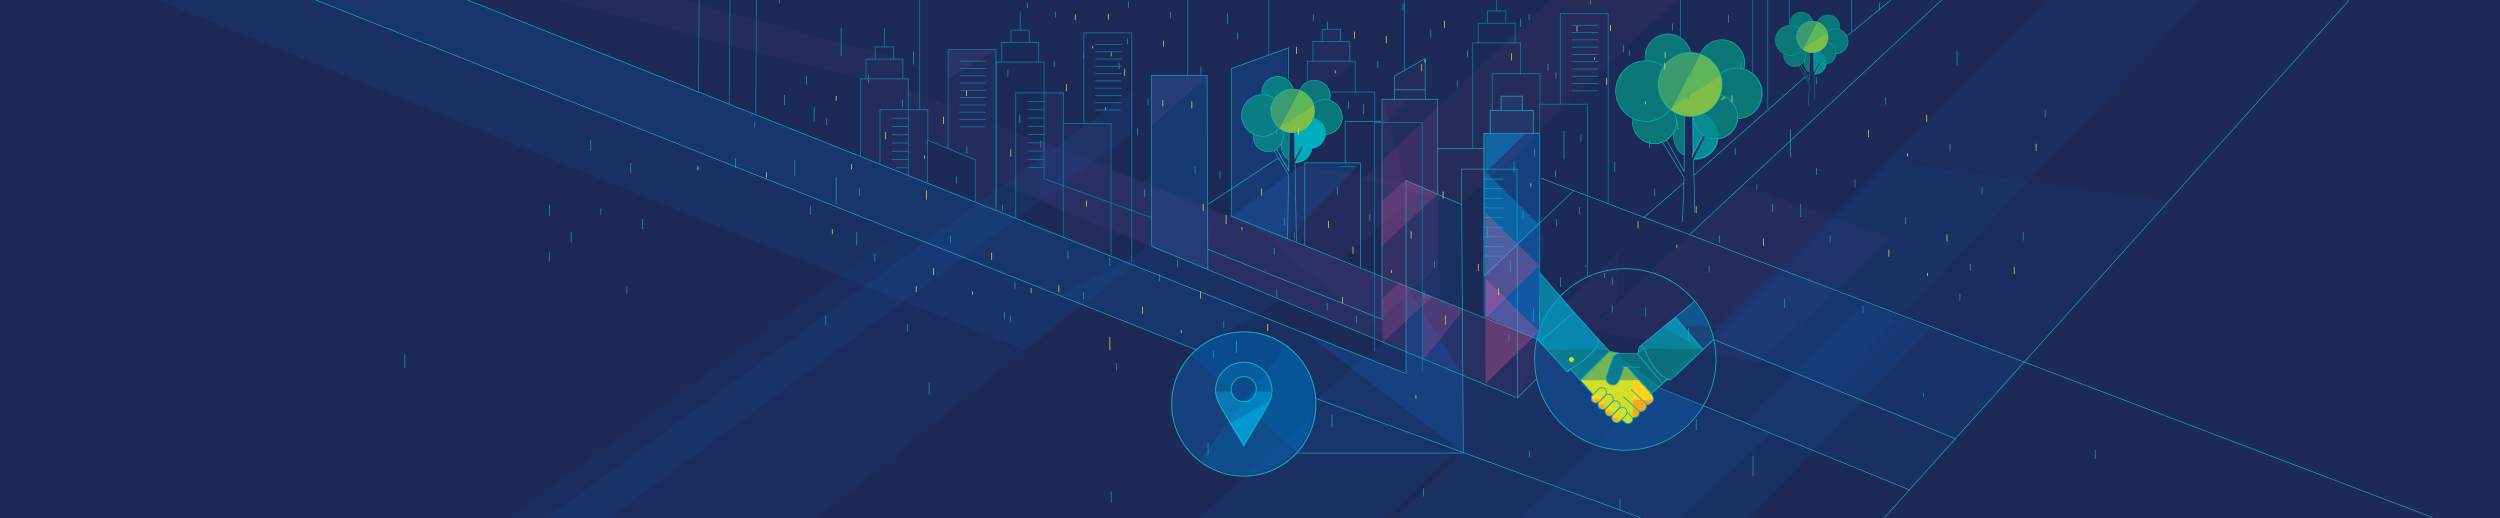 <svg id="Layer_1" data-name="Layer 1" xmlns="http://www.w3.org/2000/svg" viewBox="0 0 1920 398"><defs><style>.cls-1{fill:#1d2956;}.cls-10,.cls-15,.cls-2,.cls-3,.cls-4,.cls-5,.cls-7,.cls-8,.cls-9{fill:#1159a7;}.cls-18,.cls-2,.cls-22,.cls-23,.cls-33,.cls-35,.cls-36,.cls-38,.cls-47,.cls-48,.cls-8{stroke:#0eacbb;}.cls-14,.cls-18,.cls-2,.cls-22,.cls-23,.cls-33,.cls-35,.cls-36,.cls-38,.cls-46,.cls-47,.cls-48,.cls-49,.cls-8{stroke-miterlimit:10;}.cls-2,.cls-38,.cls-8{stroke-width:0.67px;}.cls-2,.cls-20,.cls-7{opacity:0.35;}.cls-16,.cls-3{opacity:0.65;}.cls-4{opacity:0.85;}.cls-5{opacity:0.15;}.cls-13,.cls-6{fill:#634d9f;}.cls-10,.cls-6{opacity:0.1;}.cls-17,.cls-19,.cls-37,.cls-40,.cls-41,.cls-8{opacity:0.25;}.cls-9{opacity:0.3;}.cls-11,.cls-29{fill:#cc4999;}.cls-11{opacity:0.06;}.cls-12{fill:#00ac90;}.cls-12,.cls-24{opacity:0.6;}.cls-13,.cls-30{opacity:0.2;}.cls-14,.cls-18,.cls-22,.cls-23,.cls-33,.cls-35,.cls-36,.cls-38,.cls-46,.cls-47,.cls-48,.cls-49{fill:none;}.cls-14{stroke:#d6de23;stroke-width:1.36px;}.cls-15,.cls-39{opacity:0.5;}.cls-16{fill:#005dab;}.cls-17{fill:#0075bd;}.cls-18{stroke-width:0.83px;}.cls-19{fill:#0098db;}.cls-20,.cls-21{fill:#00b7f0;}.cls-21{opacity:0.45;}.cls-22,.cls-46,.cls-47,.cls-48{stroke-width:0.51px;}.cls-23{stroke-width:0.68px;}.cls-24{fill:#5bb166;}.cls-25{opacity:0.8;}.cls-26{fill:#67bd55;}.cls-27{fill:#8dc63f;}.cls-28,.cls-34{fill:#00adbc;}.cls-29{opacity:0.07;}.cls-30,.cls-32{fill:#e85ca1;}.cls-31{fill:#0097dc;}.cls-31,.cls-34{opacity:0.4;}.cls-32{opacity:0.3;}.cls-33{stroke-width:0.99px;}.cls-35{stroke-width:0.49px;}.cls-36{stroke-width:0.25px;}.cls-37{fill:#008ed0;}.cls-39{fill:#00b6a3;}.cls-40{fill:#00b5f1;}.cls-41{fill:#00b9f2;}.cls-42{fill:#a3cd39;opacity:0.7;}.cls-43{fill:#d4de24;}.cls-44{fill:#ffd31a;}.cls-45{fill:#fbaa19;}.cls-46{stroke:#f8ec1f;}.cls-47{stroke-dasharray:22.74 13.64;}.cls-48{stroke-dasharray:18.73 11.24;}.cls-49{stroke:#0080a4;stroke-width:0.63px;}</style></defs><title>7EDGE-Client</title><rect class="cls-1" x="761" y="-761" width="398" height="1920" transform="translate(1159 -761) rotate(90)"/><polyline class="cls-2" points="1182.41 261.82 1182.41 102.37 1139.67 102.37 1139.67 242.37"/><polyline class="cls-3" points="1182.41 261.82 1182.41 170 1139.67 211.5 1139.67 242.37"/><polyline class="cls-4" points="1182.41 261.82 1182.41 203 1139.67 244.5 1139.67 242.37"/><polygon class="cls-5" points="986.85 182.85 1045.39 125.16 1001.72 125.16 946.2 166.46 986.85 182.85"/><polygon class="cls-6" points="1242.77 193.27 1164.21 269.15 1165.99 305.46 1242.32 229.87 1242.77 193.27"/><polygon class="cls-7" points="945.92 52.05 945.78 167.68 989.52 185.24 988.52 36.44 945.92 52.05"/><polygon class="cls-7" points="884.62 58.46 884.48 189.7 928.22 207.26 927.22 58.46 884.62 58.46"/><polygon class="cls-6" points="799.37 154.88 1165.99 305.46 1182.66 261.42 798.17 107.27 799.37 154.88"/><polygon class="cls-8" points="1177.82 85.02 1168.9 84.9 1169.12 74.26 1152.82 74.09 1152.6 84.69 1144.12 84.58 1144.13 102.76 1139.81 102.88 1140.4 211.74 1182.06 171.55 1182.36 102.21 1177.38 102.21 1177.82 85.02"/><path class="cls-5" d="M1122.57,157.13l-42.75-18.41V286.49L359.09,0H242.45l676,269.15c26.78-23.21,54.39-12.68,62.42-8.19a61,61,0,0,1,13.32,9.37,44.77,44.77,0,0,1,12,19.12,69.2,69.2,0,0,1,4,20.77c.55,12.33-5,26.21-13,36,.06.57.14,1.14.2,1.71h126.51Z"/><polygon class="cls-9" points="1123.73 288.8 1080.29 220.35 1079.47 287.55 1001.72 255.04 1123.83 347.98 1123.73 288.8"/><polygon class="cls-5" points="869.67 69.83 419.82 398 467.89 398 869.67 102.1 869.67 69.83"/><polygon class="cls-6" points="1029.1 200.11 1097.55 142.98 999.34 126.91 943.99 166.19 1029.1 200.11"/><polygon class="cls-5" points="1467.58 375.54 1557.21 279.01 1431.79 232.3 1339.78 324.5 1467.58 375.54"/><polygon class="cls-6" points="1350.33 279.12 1452.27 182.85 1338.87 141.83 1220.56 252.61 1350.33 279.12"/><polygon class="cls-10" points="1501.49 336.7 1663.84 154.61 1452.61 124.15 1317.07 261.9 1501.49 336.7"/><polygon class="cls-10" points="627.33 398 831.45 232.82 693.34 177.29 390.71 398 627.33 398"/><polygon class="cls-5" points="359.09 0 121.26 0 787.11 269.03 871.73 202.69 359.09 0"/><polygon class="cls-5" points="917.94 268.86 982.93 230.78 883.75 188.64 816.39 226.21 917.94 268.86"/><polygon class="cls-5" points="1123.58 348.58 1165.73 305.42 1061.63 262.77 1010.86 306.94 1123.58 348.58"/><polygon class="cls-5" points="1290.42 398 1359.52 333.01 1200.08 273.43 1071.11 398 1290.42 398"/><polygon class="cls-5" points="1343.61 398 1482.85 252.22 1366.97 207.08 1167.26 398 1343.61 398"/><polygon class="cls-5" points="1065.09 398 1116.59 348.31 1020.47 308.44 920.44 398 1065.09 398"/><polygon class="cls-10" points="1406.91 298.82 1689.73 0 1574.47 0 1308.83 259.63 1406.91 298.82"/><polygon class="cls-6" points="1094.99 45.52 1070.68 59.36 1070.69 76.2 1061.69 76.32 1061.54 212.91 1105.29 230.47 1104.24 75.65 1094.57 75.65 1094.99 45.52"/><polygon class="cls-6" points="1080.88 219.75 1079.1 139.41 1061.84 76.91 1061.24 212.02 958.87 170.95 1080.98 271.79 1080.88 219.75"/><polygon class="cls-11" points="1121.95 156.67 1287.59 0 1190.29 0 1046.36 138.22 1121.95 156.67"/><polygon class="cls-5" points="1185.87 178.52 1181.72 181.78 1185.87 196.44 1185.87 178.52"/><polygon class="cls-5" points="989.11 183.3 1044.63 125.33 1002.14 125.08 945.78 166.04 989.11 183.3"/><path class="cls-12" d="M1021.43,77.05a12.18,12.18,0,0,0-7.37-14.64,1.38,1.38,0,0,0-.34.1,12.1,12.1,0,0,0-15.24,6.13l-1,.39-.08,0-.21.09a16.57,16.57,0,0,0-3.49-.56c-2.43-6-6.52-9-10.32-9.69a12.08,12.08,0,0,0-14.1,9.7,22.86,22.86,0,0,0,.34,4.16,15.95,15.95,0,0,0-14.35,23.17l.09.18c.22.42.45.83.7,1.23l.32.47c.19.27.38.54.58.79s.36.45.54.66l.41.45c.26.28.54.56.82.82l.12.1a16.17,16.17,0,0,0,3.73,2.56A11.65,11.65,0,0,0,975,116.56a11.56,11.56,0,0,0,3.41-.8l2.18-.74,8.89,15.86.48-28.84h4v-.15h.11l.45-.05.24,19.46,5.09-9.3,1.29.78s-6,11.38-5.81,11.41a12.69,12.69,0,0,0,1.93,0c4.83,0,9.26-4.14,10.57-10.22a11.64,11.64,0,0,0,10.33-10.83l.09.24a13.43,13.43,0,0,0,3.14-26.32Zm-32,53.61-9-16a11.74,11.74,0,0,0,3.61-3.7c.38,5,1.44,9.14,5.49,11.43Z"/><polygon class="cls-13" points="884.62 58.46 884.48 96.67 927.22 58.46 884.62 58.46"/><path class="cls-6" d="M427.95,0l232.8,60.75.5,59.25,51,20.5V108L749,122.75l.13,10.18.2,21.73L764.67,161V139.36l51.79,21.43.55,21,36.25,15,.17-20.66L1166,305.46,1179.5,291s-.52-13.64,0-18.5c.27-2.54,1-11.5,1-11.5L853,130.7l.23-35.45-36.75.25.5-24.25-15,.25-.12,38.92L765,95.8l-.24-57.55h-36.5L728,81.11l-30.38-12,.17-8.06-4.17-1.46-.33-13.79L523.41,0Z"/><polyline class="cls-13" points="764.75 38.25 728.25 38.25 727.96 60.67"/><polygon class="cls-6" points="1004.95 72.06 1041.84 47.23 1037.5 47.23 1037.88 32.24 1030.1 32.14 1030.29 22.85 1016.07 22.7 1015.88 31.95 1008.48 31.85 1008.49 47.71 1004.71 47.82 1004.95 72.06"/><line class="cls-14" x1="1325.17" y1="74.17" x2="1321.88" y2="76.59"/><path class="cls-15" d="M995.82,347.49l-81.06-74.57h0a55.07,55.07,0,0,0,81.06,74.56Z"/><path class="cls-16" d="M996.37,346.91a55.08,55.08,0,0,0-81.61-74l81.06,74.57C996,347.29,996.19,347.11,996.37,346.91Z"/><path class="cls-17" d="M922.38,354.3a55.08,55.08,0,0,0,65-88.9l-65.68,88.41Z"/><circle class="cls-18" cx="955.22" cy="310.25" r="55.38"/><path class="cls-19" d="M955.22,278.23a21.66,21.66,0,0,0-21.66,21.66c0,5.73,3.14,10.86,5.45,15.21l16.21,27.15,16.21-27.15c2.76-5,5.45-9.48,5.45-15.21A21.66,21.66,0,0,0,955.22,278.23Zm0,30.21a9.6,9.6,0,1,1,9.6-9.6A9.6,9.6,0,0,1,955.22,308.45Z"/><path class="cls-18" d="M955.22,278.23a21.66,21.66,0,0,0-21.66,21.66c0,5.73,3.14,10.86,5.45,15.21l16.21,27.15,16.21-27.15c2.76-5,5.45-9.48,5.45-15.21A21.66,21.66,0,0,0,955.22,278.23Zm0,30.21a9.6,9.6,0,1,1,9.6-9.6A9.6,9.6,0,0,1,955.22,308.45Z"/><path class="cls-20" d="M964.64,300.69a9.6,9.6,0,0,1-18.84,0H933.59c.27,5.41,3.22,10.27,5.42,14.42l16.21,27.15,16.21-27.15c2.63-4.79,5.19-9.07,5.43-14.42Z"/><polygon class="cls-21" points="944.34 325.06 955.22 342.26 975.32 307.8 944.34 325.06"/><polyline class="cls-22" points="1182.41 251.6 1182.41 102.37 1139.67 102.37 1139.67 212.31"/><polyline class="cls-22" points="1177.54 102.37 1177.54 84.75 1144.54 84.75 1144.54 102.37"/><polyline class="cls-22" points="1165.42 305.95 1165.03 129.9 1122.28 129.9 1122.28 157.76"/><path class="cls-5" d="M705.85,85.21c1-.79,1.95-1.53,3-2.25l-7.38,3.15Q703.63,85.6,705.85,85.21Z"/><polyline class="cls-22" points="1079.82 286.93 1079.82 138.72 1122.57 157.13 1123.83 347.98 995.26 347.98"/><polyline class="cls-22" points="1104.14 149.26 1104.14 76.22 1061.4 76.22 1061.4 245.8"/><polyline class="cls-22" points="1060.71 93.42 1033.09 93.42 1033.09 124.84"/><line class="cls-22" x1="1139.52" y1="113.96" x2="1103.57" y2="113.96"/><line class="cls-22" x1="1094.57" y1="69" x2="1070.97" y2="69"/><polyline class="cls-22" points="1094.57 76.22 1094.57 44.93 1070.97 58.46 1070.97 76.22"/><line class="cls-22" x1="1154.42" y1="152.33" x2="1139.91" y2="152.33"/><line class="cls-22" x1="1154.42" y1="144.94" x2="1139.91" y2="144.94"/><line class="cls-22" x1="1154.42" y1="137.56" x2="1139.91" y2="137.56"/><line class="cls-22" x1="1154.42" y1="174.49" x2="1139.91" y2="174.49"/><line class="cls-22" x1="1154.42" y1="167.11" x2="1139.91" y2="167.11"/><line class="cls-22" x1="1154.42" y1="159.72" x2="1139.91" y2="159.72"/><line class="cls-22" x1="1153.62" y1="196.65" x2="1139.91" y2="196.65"/><line class="cls-22" x1="1154.42" y1="189.27" x2="1139.91" y2="189.27"/><line class="cls-22" x1="1154.42" y1="181.88" x2="1139.91" y2="181.88"/><polyline class="cls-22" points="1169.25 85.04 1169.25 73.82 1152.83 73.82 1152.83 85.04"/><line class="cls-22" x1="1208.25" y1="146.78" x2="1140" y2="211.74"/><polyline class="cls-22" points="1044.86 205.74 1044.86 125.09 1002.11 125.09 1002.11 188.8"/><polyline class="cls-22" points="989.7 60.59 989.7 36.7 945.61 52.72 945.61 165.94"/><polyline class="cls-22" points="927.59 206.74 927.02 58.13 884.27 58.13 884.27 188"/><line class="cls-22" x1="982.08" y1="121.05" x2="927.59" y2="156.98"/><line class="cls-22" x1="1179.94" y1="260.23" x2="945.53" y2="165.95"/><line class="cls-22" x1="1466.7" y1="376.29" x2="1274.22" y2="297.8"/><line class="cls-22" x1="1502.43" y1="337.24" x2="1316.53" y2="260.9"/><line class="cls-22" x1="1803.98" y1="0.25" x2="1446.86" y2="398"/><line class="cls-22" x1="1867.96" y1="397.32" x2="1183.5" y2="136.84"/><line class="cls-22" x1="1297.74" y1="180" x2="1491.2"/><line class="cls-22" x1="1165.32" y1="305.68" x2="1179.94" y2="291.2"/><line class="cls-22" x1="1262.2" y1="167.31" x2="1292.92" y2="140.65"/><line class="cls-22" x1="1418.59" y1="27.67" x2="1452.1"/><line class="cls-22" x1="1301.04" y1="134.56" x2="1386.6" y2="58.9"/><line class="cls-22" x1="1079.5" y1="286.94" x2="359.09"/><line class="cls-22" x1="918.4" y1="268.56" x2="242.45"/><line class="cls-22" x1="1259.77" y1="397.43" x2="1010.65" y2="306.06"/><line class="cls-22" x1="1164.31" y1="305.2" x2="883.73" y2="188.81"/><line class="cls-22" x1="1061.24" y1="245.18" x2="927.63" y2="191.48"/><path class="cls-23" d="M1009.53,84a16.71,16.71,0,1,1-17.89-15.44A16.66,16.66,0,0,1,1009.53,84Z"/><path class="cls-22" d="M982.33,98.33a16,16,0,1,1-3.75-22.87"/><path class="cls-22" d="M1008.75,79.68a13.38,13.38,0,1,1,9.21,23.6"/><path class="cls-22" d="M998.11,69.52a12.11,12.11,0,0,1,22.95,7.7"/><path class="cls-22" d="M969.25,72.56A12.11,12.11,0,0,1,993,68"/><path class="cls-23" d="M1008.6,90.94a11.6,11.6,0,1,1-13.89,11.18"/><path class="cls-22" d="M984.34,99.55a11.6,11.6,0,1,1-21.76,3.31"/><path class="cls-22" d="M989.63,122.6a11.62,11.62,0,0,1-4.82-13.67"/><path class="cls-23" d="M1007.32,113.81a11.6,11.6,0,0,1-12.2,10.53"/><polyline class="cls-23" points="999.5 112.16 994.54 121.55 994.35 102.09"/><polyline class="cls-22" points="995.63 185.43 994.6 125.28 1000.81 112.71"/><polyline class="cls-22" points="978.33 115.65 989.65 134.31 988.82 183.56"/><polyline class="cls-23" points="990.05 101.8 989.7 131.11 980.32 114.39"/><path class="cls-24" d="M1009.53,84a16.71,16.71,0,1,1-17.89-15.44A16.66,16.66,0,0,1,1009.53,84Z"/><g class="cls-25"><path class="cls-26" d="M998.18,69.36,983.65,96.82l25.25-16.31A16.74,16.74,0,0,0,998.18,69.36Z"/><path class="cls-27" d="M1008.89,80.51,983.65,96.82l-.89,1.68a16.69,16.69,0,0,0,26.14-18Z"/></g><path class="cls-28" d="M999.77,100.61a15.53,15.53,0,0,1-5.35,1.55v19.21l5-9.51,1.36.79-6.38,12.47a12.73,12.73,0,0,0,5.35-24.52Z"/><path class="cls-28" d="M1008.7,91a16.34,16.34,0,0,1-13.25,10.57l-.74.59a11.6,11.6,0,1,0,14-11.16Z"/><line class="cls-23" x1="1217.88" y1="203.92" x2="1217.88" y2="204.68"/><polygon class="cls-29" points="1061.13 123.87 1061.13 244.83 1104.29 204.21 1104.29 81.92 1061.13 123.87"/><polygon class="cls-30" points="1061.13 154.75 1061.13 189.18 1104.29 148.97 1079.43 137.74 1061.13 154.75"/><polygon class="cls-30" points="1061.63 228.75 1061.63 263.18 1099.86 228.23 1075 217 1061.63 228.75"/><polygon class="cls-30" points="1092.13 225 1092.13 277.68 1124 238 1092.13 225"/><polygon class="cls-31" points="1140.03 131.25 1140.33 212.4 1181.51 172.13 1140.03 131.25"/><polygon class="cls-32" points="1140.64 162.98 1140.94 244.12 1182.12 203.86 1140.64 162.98"/><polygon class="cls-32" points="1140.64 213.62 1140.94 294.76 1182.12 254.5 1140.64 213.62"/><polygon class="cls-31" points="1140.83 102.58 1140.94 132.47 1171.52 102.58 1140.83 102.58"/><polygon class="cls-29" points="1062.12 75.73 1062.19 96.04 1082.97 75.73 1062.12 75.73"/><path class="cls-33" d="M1322.29,63.1a24.33,24.33,0,1,1-26.05-22.48A24.25,24.25,0,0,1,1322.29,63.1Z"/><path class="cls-12" d="M1339.61,53a17.74,17.74,0,0,0-10.73-21.32,2,2,0,0,0-.49.14,17.62,17.62,0,0,0-22.18,8.92l-1.42.57-.11,0-.31.13a24.13,24.13,0,0,0-5.08-.81c-3.54-8.72-9.49-13.08-15-14.11a17.59,17.59,0,0,0-20.52,14.13,33.28,33.28,0,0,0,.5,6.05,23.22,23.22,0,0,0-20.89,33.73l.14.26c.32.61.66,1.21,1,1.78.15.23.3.46.46.69.27.39.55.78.85,1.16s.52.65.79,1l.6.66c.39.41.78.81,1.19,1.19l.17.15A23.54,23.54,0,0,0,1254,91a17,17,0,0,0,18,19.54,16.83,16.83,0,0,0,5-1.17l3.17-1.07,12.94,23.09.69-42h5.89v-.22h.16l.66-.07.35,28.33,7.41-13.54,1.88,1.14s-8.68,16.57-8.45,16.62a18.48,18.48,0,0,0,2.81,0c7,0,13.49-6,15.39-14.88a17,17,0,0,0,15-15.77l.14.35A19.55,19.55,0,0,0,1339.61,53Zm-46.55,78L1280,107.83a17.09,17.09,0,0,0,5.26-5.38c.56,7.25,2.1,13.3,8,16.64Z"/><path class="cls-22" d="M1282.69,84a23.28,23.28,0,1,1-5.46-33.29"/><path class="cls-22" d="M1321.15,56.83a19.47,19.47,0,1,1,13.41,34.36"/><path class="cls-22" d="M1305.66,42a17.63,17.63,0,0,1,33.41,11.2"/><path class="cls-22" d="M1263.65,46.46a17.63,17.63,0,0,1,34.61-6.63"/><path class="cls-22" d="M1320.94,73.22a16.89,16.89,0,1,1-20.22,16.28"/><path class="cls-22" d="M1285.61,85.76a16.89,16.89,0,1,1-31.68,4.82"/><path class="cls-22" d="M1293.32,119.32a16.91,16.91,0,0,1-7-19.9"/><path class="cls-33" d="M1319.07,106.52a16.89,16.89,0,0,1-17.77,15.33"/><polyline class="cls-33" points="1307.69 104.12 1300.47 117.78 1300.19 89.46"/><polyline class="cls-22" points="1301.67 163.23 1300.56 123.22 1309.6 104.92"/><polyline class="cls-22" points="1276.87 109.2 1293.34 136.36 1292.14 170.41"/><polyline class="cls-22" points="1293.93 89.03 1293.42 131.71 1279.77 107.36"/><path class="cls-24" d="M1322.29,63.1a24.33,24.33,0,1,1-26.05-22.48A24.25,24.25,0,0,1,1322.29,63.1Z"/><g class="cls-25"><path class="cls-26" d="M1305.77,41.81l-21.16,40L1321.36,58A24.37,24.37,0,0,0,1305.77,41.81Z"/><path class="cls-27" d="M1321.36,58l-36.76,23.75-1.29,2.44A24.3,24.3,0,0,0,1321.36,58Z"/></g><path class="cls-34" d="M1308.08,87.3a22.6,22.6,0,0,1-7.79,2.26v28l7.31-13.85,2,1.15L1300.29,123a18.54,18.54,0,0,0,7.79-35.69Z"/><path class="cls-35" d="M1404,27.51a12.1,12.1,0,1,1-13-11.18A12.06,12.06,0,0,1,1404,27.51Z"/><path class="cls-12" d="M1412.57,22.5a8.82,8.82,0,0,0-5.33-10.6L1407,12a8.76,8.76,0,0,0-11,4.43l-.7.28-.06,0-.15.07a12,12,0,0,0-2.53-.4c-1.76-4.34-4.72-6.5-7.47-7a8.75,8.75,0,0,0-10.21,7,16.55,16.55,0,0,0,.25,3,11.54,11.54,0,0,0-10.39,16.77l.07.13c.16.3.33.6.51.89l.23.34c.14.2.27.39.42.58l.39.48.3.33c.19.2.39.4.59.59l.09.08a11.7,11.7,0,0,0,2.7,1.85,8.43,8.43,0,0,0,9,9.72,8.37,8.37,0,0,0,2.47-.58L1383,50l6.43,11.48.34-20.88h2.93v-.11h.08l.33,0,.17,14.09,3.68-6.73.94.57s-4.32,8.24-4.2,8.26a9.19,9.19,0,0,0,1.4,0c3.5,0,6.71-3,7.65-7.4a8.43,8.43,0,0,0,7.48-7.84l.07.17a9.72,9.72,0,0,0,2.27-19.05ZM1389.43,61.3l-6.52-11.55a8.5,8.5,0,0,0,2.61-2.68c.28,3.6,1,6.61,4,8.27Z"/><path class="cls-36" d="M1384.27,37.9a11.58,11.58,0,1,1-2.72-16.55"/><path class="cls-36" d="M1403.4,24.4a9.68,9.68,0,1,1,6.67,17.09"/><path class="cls-36" d="M1395.69,17a8.77,8.77,0,0,1,16.61,5.57"/><path class="cls-36" d="M1374.8,19.24a8.77,8.77,0,0,1,17.21-3.3"/><path class="cls-36" d="M1403.29,32.55a8.4,8.4,0,1,1-10.05,8.1"/><path class="cls-36" d="M1385.73,38.79A8.4,8.4,0,1,1,1370,41.18"/><path class="cls-36" d="M1389.56,55.47a8.41,8.41,0,0,1-3.49-9.89"/><path class="cls-35" d="M1402.36,49.11a8.4,8.4,0,0,1-8.83,7.62"/><polyline class="cls-35" points="1396.7 47.91 1393.11 54.71 1392.97 40.62"/><polyline class="cls-36" points="1393.71 77.31 1393.16 57.41 1397.65 48.31"/><polyline class="cls-36" points="1381.38 50.44 1389.57 63.95 1388.97 80.88"/><polyline class="cls-36" points="1389.86 40.41 1389.61 61.63 1382.82 49.52"/><path class="cls-24" d="M1404,27.51a12.1,12.1,0,1,1-13-11.18A12.06,12.06,0,0,1,1404,27.51Z"/><g class="cls-25"><path class="cls-26" d="M1395.75,16.93l-10.52,19.88L1403.5,25A12.12,12.12,0,0,0,1395.75,16.93Z"/><path class="cls-27" d="M1403.5,25l-18.28,11.81-.64,1.21a12.08,12.08,0,0,0,18.92-13Z"/></g><path class="cls-34" d="M1396.9,39.55a11.24,11.24,0,0,1-3.87,1.12V54.58l3.63-6.89,1,.57-4.62,9a9.22,9.22,0,0,0,3.87-17.75Z"/><path class="cls-15" d="M1307.73,311.68l-33.17-14.56-35.2-26.74-3-.25-37.47-42.61,4.89-5.34a69.61,69.61,0,0,0-9.79,98C1218.06,349.63,1274.89,360.43,1307.73,311.68Z"/><path class="cls-37" d="M1308.59,267.78c2.48-2,4.88-4.1,7.36-6.09a6.9,6.9,0,0,1,.69-.48,64.44,64.44,0,0,0-16-29.75l-13.54,12.27,21.21,24.37A3.21,3.21,0,0,1,1308.59,267.78Z"/><path class="cls-37" d="M1313.07,250.33a65.64,65.64,0,0,0-12.45-18.87l-13.54,12.27,5.75,6.6Z"/><path class="cls-37" d="M1240.12,345.53a70.05,70.05,0,0,0,16.12,0Z"/><circle class="cls-38" cx="1248.23" cy="276.04" r="69.67"/><path class="cls-39" d="M1286.57,243.47,1259.81,266l-2.43,5.68-20.71-.71,0,0-53.92-60.75s-.62,33.63-.25,38.84c.38,5.46-2,11.68-2,11.68l24,25.31,2.4-2.12,10.9,12.35.41-.63c2.41,2.69,5.51,6.28,5.51,6.28-1.32,1.43-2,4.92-.56,6.24a3.55,3.55,0,0,0,5-.2l3.61-3.72.18.13-3.71,3.82a3.54,3.54,0,1,0,5.2,4.81l4.19-4.31.29.23-.05,0-4.24,4.37a3.54,3.54,0,1,0,5.2,4.81l4.24-4.37.07-.09c.07.15.08.25,0,.32l-4.24,4.37a3.54,3.54,0,1,0,5.2,4.81l3.72-3.82-.2,4.54-2.19-2,2.4,2.21a3.58,3.58,0,0,0,6-3.3s5.49.27,5-5a4.76,4.76,0,0,0,4.38-1.28,5.45,5.45,0,0,0,1-4.06,3.73,3.73,0,0,0,4.06-1.25,4.85,4.85,0,0,0-.21-6.4s3.82-3.81,11.17-10.19c.65-.56,3.28-.74,3.94-1.31,11.34-9.84,24.82-22.5,24.65-22.68Z"/><polygon class="cls-40" points="1307.37 268.1 1286.57 243.47 1259.81 265.98 1258.97 268.1 1307.37 268.1"/><polygon class="cls-41" points="1307.37 268.1 1286.57 243.47 1277.43 251.16 1307.37 268.1"/><polyline class="cls-31" points="1182.48 210.21 1182.48 251.6 1180.7 260.74 1188.62 268.61 1234.53 268.61 1198.73 227.99"/><path class="cls-42" d="M1268,302.78l.44-.43-18.35-19.88-.6-.62h-2.28c-.46.68-3.14,14-7.93,13.79-1.64-.06-3.36-.31-4.13-1.3a5.18,5.18,0,0,1-1.42-5.25c1.38-4.64,3.31-11.66,5.48-15.31,1.54-2.59,3.31-2,6.06-2.35l-9-1.56-.73.6L1213.79,292l9.48,10.71c-1.32,1.43-1.57,4.09-.14,5.41a3.55,3.55,0,0,0,5-.2l3.61-3.72.18.13-3.71,3.82a3.54,3.54,0,1,0,5.2,4.81l4.19-4.31.29.23-.05,0-4.24,4.37a3.54,3.54,0,1,0,5.2,4.81l4.24-4.37.07-.09c.07.15.08.25,0,.32l-4.24,4.37a3.54,3.54,0,1,0,5.2,4.81l3.72-3.82-.2,4.54-2.19-2,2.4,2.21a3.58,3.58,0,0,0,6-3.3s5.49.27,5-5a4.76,4.76,0,0,0,4.38-1.28,5.45,5.45,0,0,0,1-4.06,3.73,3.73,0,0,0,4.06-1.25A4.85,4.85,0,0,0,1268,302.78Z"/><path class="cls-43" d="M1268.46,302.36,1258.87,292h-15.31c-1.16,2.14-2.58,3.75-4.27,3.68s-3.36-.31-4.13-1.3a4.64,4.64,0,0,1-1.43-2.38h-19.85l-.09.08c2,2.28,9.65,10.75,9.65,10.75-1.32,1.43-1.78,4.09-.31,5.37,4.55,4,8.74-3.83,8.8-3.79l-3.71,3.82a3.56,3.56,0,0,0,.19,5,3.88,3.88,0,0,0,5.27-.12l4.27-4.32c.1.08-.16.07-.06.15l-.05,0-4.24,4.37a3.54,3.54,0,1,0,5.2,4.81l4.24-4.37.07-.09c.07.15.08.25,0,.32l-4.24,4.37a3.54,3.54,0,1,0,5.2,4.81l1.12-.61.21-.68,2.4,2.21a3.58,3.58,0,0,0,6-3.3s5.49.27,5-5a4.76,4.76,0,0,0,4.38-1.28,5.45,5.45,0,0,0,1-4.06,3.73,3.73,0,0,0,4.06-1.25,4.85,4.85,0,0,0-.21-6.4Z"/><path class="cls-44" d="M1229.28,303.59l-6.6.18c-.65,1.51-.7,3.34.45,4.4a3.71,3.71,0,0,0,5.14,0l1-1Z"/><path class="cls-44" d="M1232.67,304.57h-.93l-3.52,3.62a3.53,3.53,0,0,0,4.45,5.4Z"/><path class="cls-44" d="M1242.69,314.43l-3.82,3.93a3.53,3.53,0,0,0,3.82,5.71Z"/><path class="cls-44" d="M1237.62,309.19l-4,4.14a3.54,3.54,0,0,0,4,5.64Z"/><path class="cls-45" d="M1222.33,306.77a2.76,2.76,0,0,0,.79,1.39,3.71,3.71,0,0,0,5.14,0l1-1v-.46Z"/><path class="cls-45" d="M1227.31,310.58a3.49,3.49,0,0,0,1.1,2.62,3.54,3.54,0,0,0,4.26.39v-3Z"/><path class="cls-45" d="M1237.95,320.82a3.5,3.5,0,0,0,4.75,3.25v-3.25Z"/><path class="cls-45" d="M1232.66,315.83a3.52,3.52,0,0,0,5,3.14v-3.14Z"/><path class="cls-44" d="M1268,302.78l.44-.43L1258.87,292h-4.79v28.83c1.07,0,5.18-.42,4.77-5a4.76,4.76,0,0,0,4.38-1.28,5.45,5.45,0,0,0,1-4.06,3.73,3.73,0,0,0,4.06-1.25A4.85,4.85,0,0,0,1268,302.78Z"/><path class="cls-45" d="M1254.08,307.2v13.59c1.07,0,5.18-.42,4.77-5a4.76,4.76,0,0,0,4.38-1.28,5.45,5.45,0,0,0,1-4.06,3.73,3.73,0,0,0,4.06-1.25,4.5,4.5,0,0,0,1-2Z"/><path class="cls-38" d="M1245.25,322l2.45,2.26a3.65,3.65,0,0,0,6.15-3.37s5.61.27,5.13-5.13a4.86,4.86,0,0,0,4.47-1.31,5.57,5.57,0,0,0,1-4.14,5.37,5.37,0,0,0,4.14-1.28c1.24-1.25,2.24-3.72-.5-6.7l12.75-11.22"/><line class="cls-38" x1="1249.66" y1="281.81" x2="1268.09" y2="302.48"/><line class="cls-38" x1="1264.48" y1="310.31" x2="1252.58" y2="299.01"/><line class="cls-38" x1="1258.98" y1="315.89" x2="1246.77" y2="304.66"/><line class="cls-38" x1="1253.82" y1="320.9" x2="1249.49" y2="316.57"/><path class="cls-22" d="M1257.73,271.49h-14.06a5,5,0,0,0-1.66.29,5.14,5.14,0,0,0-1.7.87,5,5,0,0,0-1.74,2.55l-4.8,14.05a5.06,5.06,0,0,0,9.71,2.87l3.75-10.5,12.52.42"/><line class="cls-38" x1="1276.76" y1="294.42" x2="1257.36" y2="271.49"/><line class="cls-38" x1="1308.09" y1="268.39" x2="1286.89" y2="243.77"/><polyline class="cls-38" points="1244.21 271.44 1236.08 269.86 1208.61 239.69 1182.69 262.59 1203.45 285.44 1205.89 283.28 1223.27 302.71"/><line class="cls-38" x1="1208.95" y1="240.07" x2="1182.48" y2="209.45"/><line class="cls-38" x1="1182.44" y1="262.37" x2="1180.02" y2="259.96"/><line class="cls-38" x1="1262.22" y1="267.14" x2="1257.47" y2="271.44"/><line class="cls-38" x1="1301.46" y1="231.48" x2="1259.88" y2="265.68"/><path class="cls-38" d="M1258.48,270.39c-.49-2,1.29-8.86,4.71-1.54,2.49,5.33,8.14,19.28,19.67,23.13.32.11,33.21-31.26,33.21-31.26"/><line class="cls-38" x1="1213.93" y1="291.71" x2="1235.93" y2="270.01"/><path class="cls-38" d="M1205.79,283.61s22.26-12.81,22-22.6"/><path class="cls-43" d="M1208.83,276.08a1.91,1.91,0,1,1-1.91-1.91A2.28,2.28,0,0,1,1208.83,276.08Z"/><path class="cls-38" d="M1223.37,308.51h0a3.64,3.64,0,0,1-.2-5.12l4.33-4.46a3.62,3.62,0,0,1,5.11-.21h0a3.64,3.64,0,0,1,.2,5.12l-4.33,4.46A3.62,3.62,0,0,1,1223.37,308.51Z"/><path class="cls-38" d="M1228.57,313.51h0a3.64,3.64,0,0,1-.2-5.12l4.33-4.46a3.62,3.62,0,0,1,5.11-.21h0a3.64,3.64,0,0,1,.2,5.12l-4.33,4.46A3.62,3.62,0,0,1,1228.57,313.51Z"/><path class="cls-38" d="M1233.86,318.55h0a3.64,3.64,0,0,1-.2-5.12L1238,309a3.62,3.62,0,0,1,5.11-.21h0a3.64,3.64,0,0,1,.2,5.12l-4.33,4.46A3.62,3.62,0,0,1,1233.86,318.55Z"/><path class="cls-38" d="M1239.13,323.57h0a3.64,3.64,0,0,1-.2-5.12l4.33-4.46a3.62,3.62,0,0,1,5.11-.21h0a3.64,3.64,0,0,1,.2,5.12l-4.33,4.46A3.62,3.62,0,0,1,1239.13,323.57Z"/><line class="cls-46" x1="893.06" y1="76.84" x2="893.06" y2="81.53"/><line class="cls-46" x1="997.19" y1="97.92" x2="997.19" y2="103.38"/><line class="cls-47" x1="625.28" y1="82.31" x2="625.28" y2="93.24"/><line class="cls-47" x1="610.41" y1="122.9" x2="610.41" y2="135.39"/><line class="cls-47" x1="642.14" y1="136.17" x2="642.14" y2="156.47"/><line class="cls-47" x1="645.97" y1="21.3" x2="645.97" y2="43.16"/><line class="cls-47" x1="1201.12" y1="100.51" x2="1201.12" y2="122.37"/><line class="cls-47" x1="1375.11" y1="99.16" x2="1375.11" y2="121.02"/><line class="cls-47" x1="602.47" y1="72.94" x2="602.47" y2="80.74"/><line class="cls-47" x1="619.33" y1="58.1" x2="619.33" y2="65.13"/><line class="cls-47" x1="666.94" y1="57.32" x2="666.94" y2="63.57"/><line class="cls-47" x1="701.65" y1="39.37" x2="701.65" y2="49.52"/><line class="cls-47" x1="564.78" y1="121.34" x2="564.78" y2="129.15"/><line class="cls-47" x1="579.66" y1="94.02" x2="579.66" y2="98.7"/><line class="cls-47" x1="438.67" y1="186.05" x2="438.67" y2="178.25"/><line class="cls-47" x1="421.81" y1="200.89" x2="421.81" y2="193.86"/><line class="cls-47" x1="461.48" y1="164.98" x2="461.48" y2="160.29"/><line class="cls-47" x1="484.45" y1="125.24" x2="484.45" y2="133.05"/><line class="cls-47" x1="453.71" y1="107.29" x2="453.71" y2="115.88"/><line class="cls-47" x1="421.97" y1="157.25" x2="421.97" y2="165.84"/><line class="cls-47" x1="493.38" y1="168.18" x2="493.38" y2="175.99"/><line class="cls-47" x1="481.48" y1="219.71" x2="481.48" y2="225.17"/><line class="cls-47" x1="634.21" y1="242.35" x2="634.21" y2="250.15"/><line class="cls-47" x1="658.01" y1="178.33" x2="658.01" y2="188.48"/><line class="cls-47" x1="622.31" y1="158.03" x2="622.31" y2="165.06"/><line class="cls-47" x1="1169.76" y1="162.72" x2="1169.76" y2="168.18"/><line class="cls-47" x1="1194.55" y1="130.71" x2="1194.55" y2="136.17"/><line class="cls-47" x1="1162.81" y1="123.68" x2="1162.81" y2="132.27"/><line class="cls-47" x1="1178.68" y1="114.31" x2="1178.68" y2="120.56"/><line class="cls-47" x1="1195.54" y1="168.18" x2="1195.54" y2="173.65"/><line class="cls-47" x1="1240.17" y1="124.46" x2="1240.17" y2="132.27"/><line class="cls-47" x1="1266.95" y1="108.07" x2="1266.95" y2="113.53"/><line class="cls-47" x1="1299.68" y1="117.44" x2="1299.68" y2="121.34"/><line class="cls-47" x1="1296.7" y1="251.71" x2="1296.7" y2="261.86"/><line class="cls-47" x1="1263.97" y1="236.1" x2="1263.97" y2="243.13"/><line class="cls-47" x1="1232.24" y1="209.56" x2="1232.24" y2="213.46"/><line class="cls-47" x1="1238.19" y1="234.54" x2="1238.19" y2="240"/><line class="cls-47" x1="1198.52" y1="212.68" x2="1198.52" y2="220.49"/><line class="cls-47" x1="1177.69" y1="236.88" x2="1177.69" y2="247.03"/><line class="cls-47" x1="1159.84" y1="200.19" x2="1159.84" y2="208.78"/><line class="cls-47" x1="1158.85" y1="256.4" x2="1158.85" y2="261.86"/><line class="cls-47" x1="1346.29" y1="350.08" x2="1346.29" y2="365.69"/><line class="cls-47" x1="1302.65" y1="321.97" x2="1302.65" y2="330.56"/><line class="cls-47" x1="1174.72" y1="346.18" x2="1174.72" y2="350.86"/><line class="cls-47" x1="1382.98" y1="156.47" x2="1382.98" y2="166.62"/><line class="cls-47" x1="1424.64" y1="137.73" x2="1424.64" y2="143.98"/><line class="cls-47" x1="1349.26" y1="141.64" x2="1349.26" y2="145.54"/><line class="cls-47" x1="1370.34" y1="229.55" x2="1370.34" y2="236.57"/><line class="cls-47" x1="1395.13" y1="128.84" x2="1395.13" y2="134.31"/><line class="cls-47" x1="1502.99" y1="39.37" x2="1502.99" y2="50.3"/><line class="cls-47" x1="1327.45" y1="11.26" x2="1327.45" y2="17.51"/><line class="cls-47" x1="1298.69" y1="54.2" x2="1298.69" y2="59.67"/><line class="cls-47" x1="1443.48" y1="1.9" x2="1443.48" y2="8.14"/><line class="cls-47" x1="1609.11" y1="345.4" x2="1609.11" y2="352.42"/><line class="cls-47" x1="1477.2" y1="301.68" x2="1477.2" y2="304.8"/><line class="cls-47" x1="1244.14" y1="382.87" x2="1244.14" y2="392.24"/><line class="cls-47" x1="1093.39" y1="375.06" x2="1093.39" y2="381.31"/><line class="cls-47" x1="810.74" y1="8.92" x2="810.74" y2="13.61"/><line class="cls-47" x1="598.5" x2="598.5" y2="2.68"/><line class="cls-47" x1="942.64" y1="10.48" x2="942.64" y2="18.29"/><line class="cls-47" x1="853.39" y1="377.4" x2="853.39" y2="385.99"/><line class="cls-47" x1="776.03" y1="243.13" x2="776.03" y2="247.03"/><line class="cls-47" x1="1041.82" y1="242.35" x2="1041.82" y2="247.81"/><line class="cls-47" x1="770.08" y1="157.25" x2="770.08" y2="161.94"/><line class="cls-47" x1="917.85" y1="127.59" x2="917.85" y2="133.05"/><line class="cls-47" x1="980.33" y1="99.48" x2="980.33" y2="103.38"/><line class="cls-47" x1="713.55" y1="293.87" x2="713.55" y2="303.24"/><line class="cls-47" x1="310.89" y1="272.01" x2="310.89" y2="282.94"/><line class="cls-47" x1="949.59" y1="261.86" x2="949.59" y2="271.23"/><line class="cls-47" x1="1022.98" y1="318.07" x2="1022.98" y2="328.22"/><line class="cls-47" x1="927.77" y1="339.93" x2="927.77" y2="349.3"/><line class="cls-47" x1="852.39" y1="197.85" x2="852.39" y2="204.09"/><line class="cls-46" x1="941.65" y1="165.06" x2="941.65" y2="172.08"/><line class="cls-46" x1="834.54" y1="154.13" x2="834.54" y2="158.81"/><line class="cls-46" x1="1030.91" y1="228.29" x2="1030.91" y2="232.98"/><line class="cls-46" x1="1110.25" y1="242.35" x2="1110.25" y2="249.37"/><line class="cls-46" x1="1150.91" y1="221.27" x2="1150.91" y2="226.73"/><line class="cls-46" x1="1108.27" y1="147.1" x2="1108.27" y2="152.57"/><line class="cls-46" x1="1087.44" y1="303.24" x2="1087.44" y2="306.36"/><line class="cls-46" x1="852.39" y1="258.74" x2="852.39" y2="268.89"/><line class="cls-46" x1="791.9" y1="221.27" x2="791.9" y2="225.17"/><line class="cls-46" x1="703.63" y1="219.71" x2="703.63" y2="224.39"/><line class="cls-46" x1="711.56" y1="146.32" x2="711.56" y2="153.35"/><line class="cls-46" x1="654.04" y1="126.02" x2="654.04" y2="129.93"/><line class="cls-46" x1="588.59" y1="132.27" x2="588.59" y2="136.17"/><line class="cls-46" x1="642.14" y1="73.72" x2="642.14" y2="77.62"/><line class="cls-46" x1="742.31" y1="69.03" x2="742.31" y2="73.72"/><line class="cls-46" x1="853.39" y1="40.15" x2="853.39" y2="43.27"/><line class="cls-46" x1="639.17" y1="175.99" x2="639.17" y2="179.89"/><line class="cls-46" x1="536.02" y1="127.59" x2="536.02" y2="130.71"/><line class="cls-46" x1="1175.71" y1="140.86" x2="1175.71" y2="143.2"/><line class="cls-46" x1="1109.26" y1="15.95" x2="1109.26" y2="21.41"/><line class="cls-46" x1="1064.63" y1="27.66" x2="1064.63" y2="33.12"/><line class="cls-46" x1="1160.83" y1="40.93" x2="1160.83" y2="46.39"/><line class="cls-47" x1="1119.18" y1="61.62" x2="1119.18" y2="67.08"/><line class="cls-47" x1="1035.66" y1="78.09" x2="1035.66" y2="83.56"/><line class="cls-47" x1="1019.51" y1="16.73" x2="1019.51" y2="22.19"/><line class="cls-47" x1="1127.11" y1="38.59" x2="1127.11" y2="44.05"/><line class="cls-47" x1="1167.77" y1="14.39" x2="1167.77" y2="20.63"/><line class="cls-47" x1="1077.52" y1="2.68" x2="1077.52" y2="8.14"/><line class="cls-46" x1="1094.38" y1="45.61" x2="1094.38" y2="47.96"/><line class="cls-46" x1="1495.3" y1="179.97" x2="1495.3" y2="185.44"/><line class="cls-46" x1="1450.67" y1="191.69" x2="1450.67" y2="197.15"/><line class="cls-46" x1="1546.87" y1="204.96" x2="1546.87" y2="210.42"/><line class="cls-47" x1="1505.21" y1="225.64" x2="1505.21" y2="231.11"/><line class="cls-47" x1="1430.83" y1="235.01" x2="1430.83" y2="240.48"/><line class="cls-47" x1="1405.54" y1="180.76" x2="1405.54" y2="186.22"/><line class="cls-47" x1="1513.15" y1="202.61" x2="1513.15" y2="208.08"/><line class="cls-47" x1="1553.81" y1="178.41" x2="1553.81" y2="184.66"/><line class="cls-47" x1="1463.56" y1="166.7" x2="1463.56" y2="172.17"/><line class="cls-46" x1="1480.42" y1="209.64" x2="1480.42" y2="211.98"/><line class="cls-46" x1="1479.78" y1="88.1" x2="1479.78" y2="93.57"/><line class="cls-46" x1="1435.15" y1="99.81" x2="1435.15" y2="105.28"/><line class="cls-46" x1="1563.73" y1="110.44" x2="1563.73" y2="115.91"/><line class="cls-47" x1="1522.19" y1="143.93" x2="1522.19" y2="149.39"/><line class="cls-47" x1="1394.92" y1="59.3" x2="1394.92" y2="64.76"/><line class="cls-47" x1="1332.63" y1="113.46" x2="1332.63" y2="118.93"/><line class="cls-47" x1="1497.63" y1="110.74" x2="1497.63" y2="116.21"/><line class="cls-47" x1="1570.67" y1="83.9" x2="1570.67" y2="90.15"/><line class="cls-47" x1="1448.04" y1="74.83" x2="1448.04" y2="80.29"/><line class="cls-46" x1="1464.9" y1="117.77" x2="1464.9" y2="120.11"/><line class="cls-46" x1="922.06" y1="223.77" x2="922.06" y2="229.23"/><line class="cls-46" x1="877.43" y1="235.48" x2="877.43" y2="240.94"/><line class="cls-46" x1="973.63" y1="248.75" x2="973.63" y2="254.21"/><line class="cls-47" x1="931.97" y1="269.44" x2="931.97" y2="274.9"/><line class="cls-47" x1="857.59" y1="278.8" x2="857.59" y2="284.27"/><line class="cls-47" x1="832.3" y1="224.55" x2="832.3" y2="230.01"/><line class="cls-47" x1="939.91" y1="246.41" x2="939.91" y2="251.87"/><line class="cls-47" x1="980.57" y1="222.2" x2="980.57" y2="228.45"/><line class="cls-47" x1="890.32" y1="210.49" x2="890.32" y2="215.96"/><line class="cls-46" x1="907.18" y1="253.43" x2="907.18" y2="255.77"/><line class="cls-46" x1="1278.59" y1="48.11" x2="1278.59" y2="53.58"/><line class="cls-46" x1="1233.96" y1="59.82" x2="1233.96" y2="65.29"/><line class="cls-46" x1="1330.16" y1="73.09" x2="1330.16" y2="78.56"/><line class="cls-47" x1="1288.51" y1="93.78" x2="1288.51" y2="99.25"/><line class="cls-47" x1="1214.13" y1="103.15" x2="1214.13" y2="108.62"/><line class="cls-47" x1="1188.84" y1="48.89" x2="1188.84" y2="54.36"/><line class="cls-47" x1="1296.44" y1="70.75" x2="1296.44" y2="76.22"/><line class="cls-47" x1="1337.11" y1="46.55" x2="1337.11" y2="52.8"/><line class="cls-47" x1="1246.86" y1="34.84" x2="1246.86" y2="40.31"/><line class="cls-46" x1="1263.72" y1="77.78" x2="1263.72" y2="80.12"/><line class="cls-46" x1="968.68" y1="144.76" x2="968.68" y2="150.23"/><line class="cls-46" x1="924.05" y1="156.47" x2="924.05" y2="161.94"/><line class="cls-46" x1="1020.25" y1="169.74" x2="1020.25" y2="175.21"/><line class="cls-47" x1="978.6" y1="190.43" x2="978.6" y2="195.89"/><line class="cls-47" x1="904.21" y1="199.8" x2="904.21" y2="205.26"/><line class="cls-47" x1="878.92" y1="145.54" x2="878.92" y2="151.01"/><line class="cls-47" x1="986.53" y1="167.4" x2="986.53" y2="172.86"/><line class="cls-47" x1="1027.19" y1="143.2" x2="1027.19" y2="149.44"/><line class="cls-47" x1="936.94" y1="131.49" x2="936.94" y2="136.95"/><line class="cls-46" x1="953.8" y1="174.43" x2="953.8" y2="176.77"/><line class="cls-46" x1="1302.65" y1="158.23" x2="1302.65" y2="163.69"/><line class="cls-46" x1="1258.02" y1="169.94" x2="1258.02" y2="175.4"/><line class="cls-46" x1="1354.22" y1="183.21" x2="1354.22" y2="188.67"/><line class="cls-47" x1="1312.57" y1="203.9" x2="1312.57" y2="209.36"/><line class="cls-47" x1="1238.19" y1="213.27" x2="1238.19" y2="218.73"/><line class="cls-47" x1="1212.9" y1="159.01" x2="1212.9" y2="164.47"/><line class="cls-47" x1="1320.5" y1="180.87" x2="1320.5" y2="186.33"/><line class="cls-47" x1="1361.17" y1="156.67" x2="1361.17" y2="162.91"/><line class="cls-47" x1="1270.92" y1="144.96" x2="1270.92" y2="150.42"/><line class="cls-46" x1="1287.78" y1="187.89" x2="1287.78" y2="190.23"/><line class="cls-46" x1="724.71" y1="89.72" x2="724.71" y2="95.19"/><line class="cls-46" x1="680.08" y1="101.43" x2="680.08" y2="106.9"/><line class="cls-46" x1="776.28" y1="114.7" x2="776.28" y2="120.17"/><line class="cls-47" x1="734.62" y1="135.39" x2="734.62" y2="140.86"/><line class="cls-47" x1="660.24" y1="144.76" x2="660.24" y2="150.23"/><line class="cls-47" x1="634.95" y1="90.5" x2="634.95" y2="95.97"/><line class="cls-47" x1="742.56" y1="112.36" x2="742.56" y2="117.83"/><line class="cls-47" x1="783.22" y1="88.16" x2="783.22" y2="94.41"/><line class="cls-47" x1="692.97" y1="76.45" x2="692.97" y2="81.92"/><line class="cls-46" x1="709.83" y1="119.39" x2="709.83" y2="121.73"/><line class="cls-46" x1="1040.34" y1="24.26" x2="1040.34" y2="29.73"/><line class="cls-46" x1="995.71" y1="35.97" x2="995.71" y2="41.44"/><line class="cls-46" x1="1091.91" y1="49.24" x2="1091.91" y2="54.71"/><line class="cls-47" x1="1047.21" y1="80.09" x2="1047.21" y2="87.58"/><line class="cls-47" x1="975.88" y1="79.3" x2="975.88" y2="84.76"/><line class="cls-47" x1="950.59" y1="25.04" x2="950.59" y2="30.51"/><line class="cls-47" x1="1058.2" y1="46.9" x2="1058.2" y2="52.37"/><line class="cls-47" x1="1098.86" y1="22.7" x2="1098.86" y2="28.95"/><line class="cls-47" x1="1008.61" y1="10.99" x2="1008.61" y2="16.45"/><line class="cls-46" x1="1025.47" y1="53.93" x2="1025.47" y2="56.27"/><line class="cls-46" x1="1236.76" y1="19.3" x2="1236.76" y2="23.85"/><line class="cls-46" x1="1211.13" y1="19.75" x2="1211.13" y2="24.29"/><line class="cls-46" x1="1278.8" y1="40.09" x2="1278.8" y2="44.64"/><line class="cls-48" x1="1244.84" y1="57.31" x2="1244.84" y2="61.86"/><line class="cls-48" x1="1194.96" y1="55.81" x2="1194.96" y2="60.36"/><line class="cls-48" x1="1174.34" y1="10.65" x2="1174.34" y2="15.2"/><line class="cls-48" x1="1251.31" y1="38.14" x2="1251.31" y2="42.69"/><line class="cls-48" x1="1284.46" y1="18" x2="1284.46" y2="23.2"/><line class="cls-48" x1="1221.64" x2="1221.64" y2="3.5"/><line class="cls-46" x1="1224.63" y1="43.99" x2="1224.63" y2="45.94"/><line class="cls-46" x1="851.41" y1="10.52" x2="851.41" y2="15.07"/><line class="cls-46" x1="825.78" y1="10.97" x2="825.78" y2="15.52"/><line class="cls-46" x1="893.45" y1="31.31" x2="893.45" y2="35.86"/><line class="cls-48" x1="859.49" y1="48.53" x2="859.49" y2="53.08"/><line class="cls-48" x1="809.61" y1="47.03" x2="809.61" y2="51.58"/><line class="cls-48" x1="788.99" y1="1.87" x2="788.99" y2="6.42"/><line class="cls-48" x1="865.96" y1="29.36" x2="865.96" y2="33.91"/><line class="cls-48" x1="899.11" y1="9.22" x2="899.11" y2="14.42"/><line class="cls-48" x1="866.76" y1="1.35" x2="866.76" y2="5.9"/><line class="cls-46" x1="839.28" y1="35.21" x2="839.28" y2="37.16"/><line class="cls-46" x1="863.8" y1="52.84" x2="863.8" y2="58.3"/><line class="cls-46" x1="819.17" y1="64.55" x2="819.17" y2="70.01"/><line class="cls-46" x1="915.37" y1="77.82" x2="915.37" y2="83.28"/><line class="cls-47" x1="873.72" y1="98.51" x2="873.72" y2="103.97"/><line class="cls-47" x1="799.34" y1="107.87" x2="799.34" y2="113.34"/><line class="cls-47" x1="774.05" y1="53.62" x2="774.05" y2="59.08"/><line class="cls-47" x1="881.65" y1="75.47" x2="881.65" y2="80.94"/><line class="cls-47" x1="922.31" y1="51.27" x2="922.31" y2="57.52"/><line class="cls-47" x1="832.06" y1="39.56" x2="832.06" y2="45.03"/><line class="cls-46" x1="848.92" y1="82.5" x2="848.92" y2="84.84"/><line class="cls-46" x1="761.64" y1="194.1" x2="761.64" y2="199.57"/><line class="cls-46" x1="717.01" y1="205.81" x2="717.01" y2="211.28"/><line class="cls-46" x1="813.21" y1="219.08" x2="813.21" y2="224.55"/><line class="cls-47" x1="771.56" y1="239.77" x2="771.56" y2="245.23"/><line class="cls-47" x1="697.18" y1="249.14" x2="697.18" y2="254.6"/><line class="cls-47" x1="671.89" y1="194.88" x2="671.89" y2="200.35"/><line class="cls-47" x1="779.49" y1="216.74" x2="779.49" y2="222.2"/><line class="cls-47" x1="820.15" y1="192.54" x2="820.15" y2="198.78"/><line class="cls-47" x1="729.9" y1="180.83" x2="729.9" y2="186.29"/><line class="cls-46" x1="746.76" y1="223.77" x2="746.76" y2="226.11"/><line class="cls-46" x1="1083.71" y1="177.71" x2="1083.71" y2="183.17"/><line class="cls-46" x1="1039.08" y1="189.42" x2="1039.08" y2="194.88"/><line class="cls-46" x1="1135.28" y1="202.69" x2="1135.28" y2="208.15"/><line class="cls-47" x1="1093.63" y1="223.38" x2="1093.63" y2="228.84"/><line class="cls-47" x1="1019.25" y1="232.74" x2="1019.25" y2="238.21"/><line class="cls-47" x1="993.96" y1="178.49" x2="993.96" y2="183.95"/><line class="cls-47" x1="1101.56" y1="200.35" x2="1101.56" y2="205.81"/><line class="cls-47" x1="1142.23" y1="176.14" x2="1142.23" y2="182.39"/><line class="cls-47" x1="1051.98" y1="164.43" x2="1051.98" y2="169.9"/><line class="cls-46" x1="1068.84" y1="207.37" x2="1068.84" y2="209.71"/><line class="cls-49" x1="841.19" y1="84.48" x2="860.65" y2="84.48"/><line class="cls-49" x1="841.19" y1="78.89" x2="861.49" y2="78.89"/><line class="cls-49" x1="841.19" y1="73.3" x2="861.49" y2="73.3"/><line class="cls-49" x1="841.19" y1="67.7" x2="861.49" y2="67.7"/><line class="cls-49" x1="841.19" y1="62.11" x2="861.49" y2="62.11"/><line class="cls-49" x1="841.19" y1="56.52" x2="861.49" y2="56.52"/><line class="cls-49" x1="841.19" y1="50.92" x2="861.49" y2="50.92"/><line class="cls-49" x1="841.19" y1="45.33" x2="861.49" y2="45.33"/><line class="cls-49" x1="841.19" y1="39.73" x2="861.49" y2="39.73"/><line class="cls-49" x1="841.19" y1="34.14" x2="861.49" y2="34.14"/><polyline class="cls-49" points="765.13 159.01 765.13 47.69 801.87 47.69 801.87 137.25 884.5 167.25"/><polyline class="cls-49" points="769.32 47.69 769.32 32.54 797.68 32.54 797.68 47.69"/><polyline class="cls-49" points="780.07 167.67 780.07 71.34 816.81 71.34 816.81 94.75"/><polyline class="cls-49" points="816.56 182 816.56 94.75 853.3 94.75 853.3 196.25"/><polyline class="cls-49" points="832.4 94.53 832.4 25.22 869.14 25.22 869.14 201.67"/><line class="cls-49" x1="789.19" y1="90.63" x2="801.66" y2="90.63"/><line class="cls-49" x1="789.19" y1="84.28" x2="801.66" y2="84.28"/><line class="cls-49" x1="789.19" y1="77.93" x2="801.66" y2="77.93"/><line class="cls-49" x1="789.19" y1="109.67" x2="801.66" y2="109.67"/><line class="cls-49" x1="789.19" y1="103.32" x2="801.66" y2="103.32"/><line class="cls-49" x1="789.19" y1="96.98" x2="801.66" y2="96.98"/><line class="cls-49" x1="789.88" y1="128.72" x2="801.66" y2="128.72"/><line class="cls-49" x1="789.19" y1="122.37" x2="801.66" y2="122.37"/><line class="cls-49" x1="789.19" y1="116.02" x2="801.66" y2="116.02"/><polyline class="cls-49" points="776.45 32.8 776.45 23.16 790.56 23.16 790.56 32.8"/><line class="cls-49" x1="783.5" y1="23.16" x2="783.5" y2="8.7"/><line class="cls-49" x1="736.93" y1="97.35" x2="756.39" y2="97.35"/><line class="cls-49" x1="736.93" y1="91.75" x2="757.23" y2="91.75"/><line class="cls-49" x1="736.93" y1="86.16" x2="757.23" y2="86.16"/><line class="cls-49" x1="736.93" y1="80.57" x2="757.23" y2="80.57"/><line class="cls-49" x1="736.93" y1="74.97" x2="757.23" y2="74.97"/><line class="cls-49" x1="736.93" y1="69.38" x2="757.23" y2="69.38"/><line class="cls-49" x1="736.93" y1="63.78" x2="757.23" y2="63.78"/><line class="cls-49" x1="736.93" y1="58.19" x2="757.23" y2="58.19"/><line class="cls-49" x1="736.93" y1="52.6" x2="757.23" y2="52.6"/><line class="cls-49" x1="736.93" y1="47" x2="757.23" y2="47"/><polyline class="cls-49" points="660.87 119.67 660.87 60.55 697.61 60.55 697.61 134.33"/><polyline class="cls-49" points="665.06 60.55 665.06 45.41 693.42 45.41 693.42 60.55"/><polyline class="cls-49" points="675.81 126 675.81 84.21 712.55 84.21 712.55 107.62"/><polyline class="cls-49" points="712.3 140 712.3 107.62 749.04 122.79 749.04 155"/><polyline class="cls-49" points="728.14 113.99 728.14 38.08 764.88 38.08 764.88 161.33"/><line class="cls-49" x1="684.93" y1="103.49" x2="697.4" y2="103.49"/><line class="cls-49" x1="684.93" y1="97.14" x2="697.4" y2="97.14"/><line class="cls-49" x1="684.93" y1="90.79" x2="697.4" y2="90.79"/><line class="cls-49" x1="684.93" y1="122.54" x2="697.4" y2="122.54"/><line class="cls-49" x1="684.93" y1="116.19" x2="697.4" y2="116.19"/><line class="cls-49" x1="684.93" y1="109.84" x2="697.4" y2="109.84"/><line class="cls-49" x1="688.26" y1="128.88" x2="697.4" y2="128.88"/><polyline class="cls-49" points="672.18 45.66 672.18 36.02 686.3 36.02 686.3 45.66"/><line class="cls-49" x1="679.24" y1="36.02" x2="679.24" y2="21.56"/><polyline class="cls-49" points="1004.12 63.72 1004.12 47.01 1040.86 47.01 1040.86 70.83"/><polyline class="cls-49" points="1008.31 47.01 1008.31 31.87 1036.67 31.87 1036.67 47.01"/><polyline class="cls-49" points="1019.06 70.67 1055.8 70.67 1055.8 94.08"/><polyline class="cls-49" points="1055.55 269.54 1055.55 94.08 1092.29 94.08 1092.29 285.11"/><line class="cls-49" x1="1028.87" y1="128.04" x2="1040.65" y2="128.04"/><polyline class="cls-49" points="1015.43 32.12 1015.43 22.48 1029.55 22.48 1029.55 32.12"/><line class="cls-49" x1="1207.12" y1="69.76" x2="1226.57" y2="69.76"/><line class="cls-49" x1="1207.12" y1="64.17" x2="1227.41" y2="64.17"/><line class="cls-49" x1="1207.12" y1="58.57" x2="1227.41" y2="58.57"/><line class="cls-49" x1="1207.12" y1="52.98" x2="1227.41" y2="52.98"/><line class="cls-49" x1="1207.12" y1="47.38" x2="1227.41" y2="47.38"/><line class="cls-49" x1="1207.12" y1="41.79" x2="1227.41" y2="41.79"/><line class="cls-49" x1="1207.12" y1="36.2" x2="1227.41" y2="36.2"/><line class="cls-49" x1="1207.12" y1="30.6" x2="1227.41" y2="30.6"/><line class="cls-49" x1="1207.12" y1="25.01" x2="1227.41" y2="25.01"/><line class="cls-49" x1="1207.12" y1="19.42" x2="1227.41" y2="19.42"/><polyline class="cls-49" points="1131.06 113.99 1131.06 32.96 1167.8 32.96 1167.8 57.12"/><polyline class="cls-49" points="1135.25 32.96 1135.25 17.82 1163.61 17.82 1163.61 32.96"/><polyline class="cls-49" points="1146 85.05 1146 56.62 1182.74 56.62 1182.74 80.03"/><polyline class="cls-49" points="1182.49 227.22 1182.49 80.03 1219.23 80.03 1219.23 212.5"/><polyline class="cls-49" points="1198.33 79.81 1198.33 10.49 1235.06 10.49 1235.06 156.14"/><line class="cls-49" x1="1357.6" x2="1357.6" y2="83.36"/><line class="cls-49" x1="1421.92" x2="1421.92" y2="25.13"/><line class="cls-49" x1="1346.09" x2="1346.09" y2="56.62"/><line class="cls-49" x1="1374.19" x2="1374.19" y2="20.06"/><line class="cls-49" x1="1290.58" x2="1290.58" y2="29.2"/><line class="cls-49" x1="974.41" x2="974.41" y2="42.74"/><line class="cls-49" x1="912.13" x2="912.13" y2="58.31"/><line class="cls-49" x1="1078.67" x2="1078.67" y2="54.92"/><line class="cls-49" x1="706.31" x2="706.31" y2="84.71"/><line class="cls-49" x1="580.95" x2="580.39" y2="88.1"/><line class="cls-49" x1="560.64" x2="560.08" y2="79.97"/><line class="cls-49" x1="536.95" x2="536.38" y2="69.82"/><polyline class="cls-49" points="1142.37 18.07 1142.37 8.43 1156.49 8.43 1156.49 18.07"/><line class="cls-49" x1="1149.43" y1="8.43" x2="1149.43"/></svg>